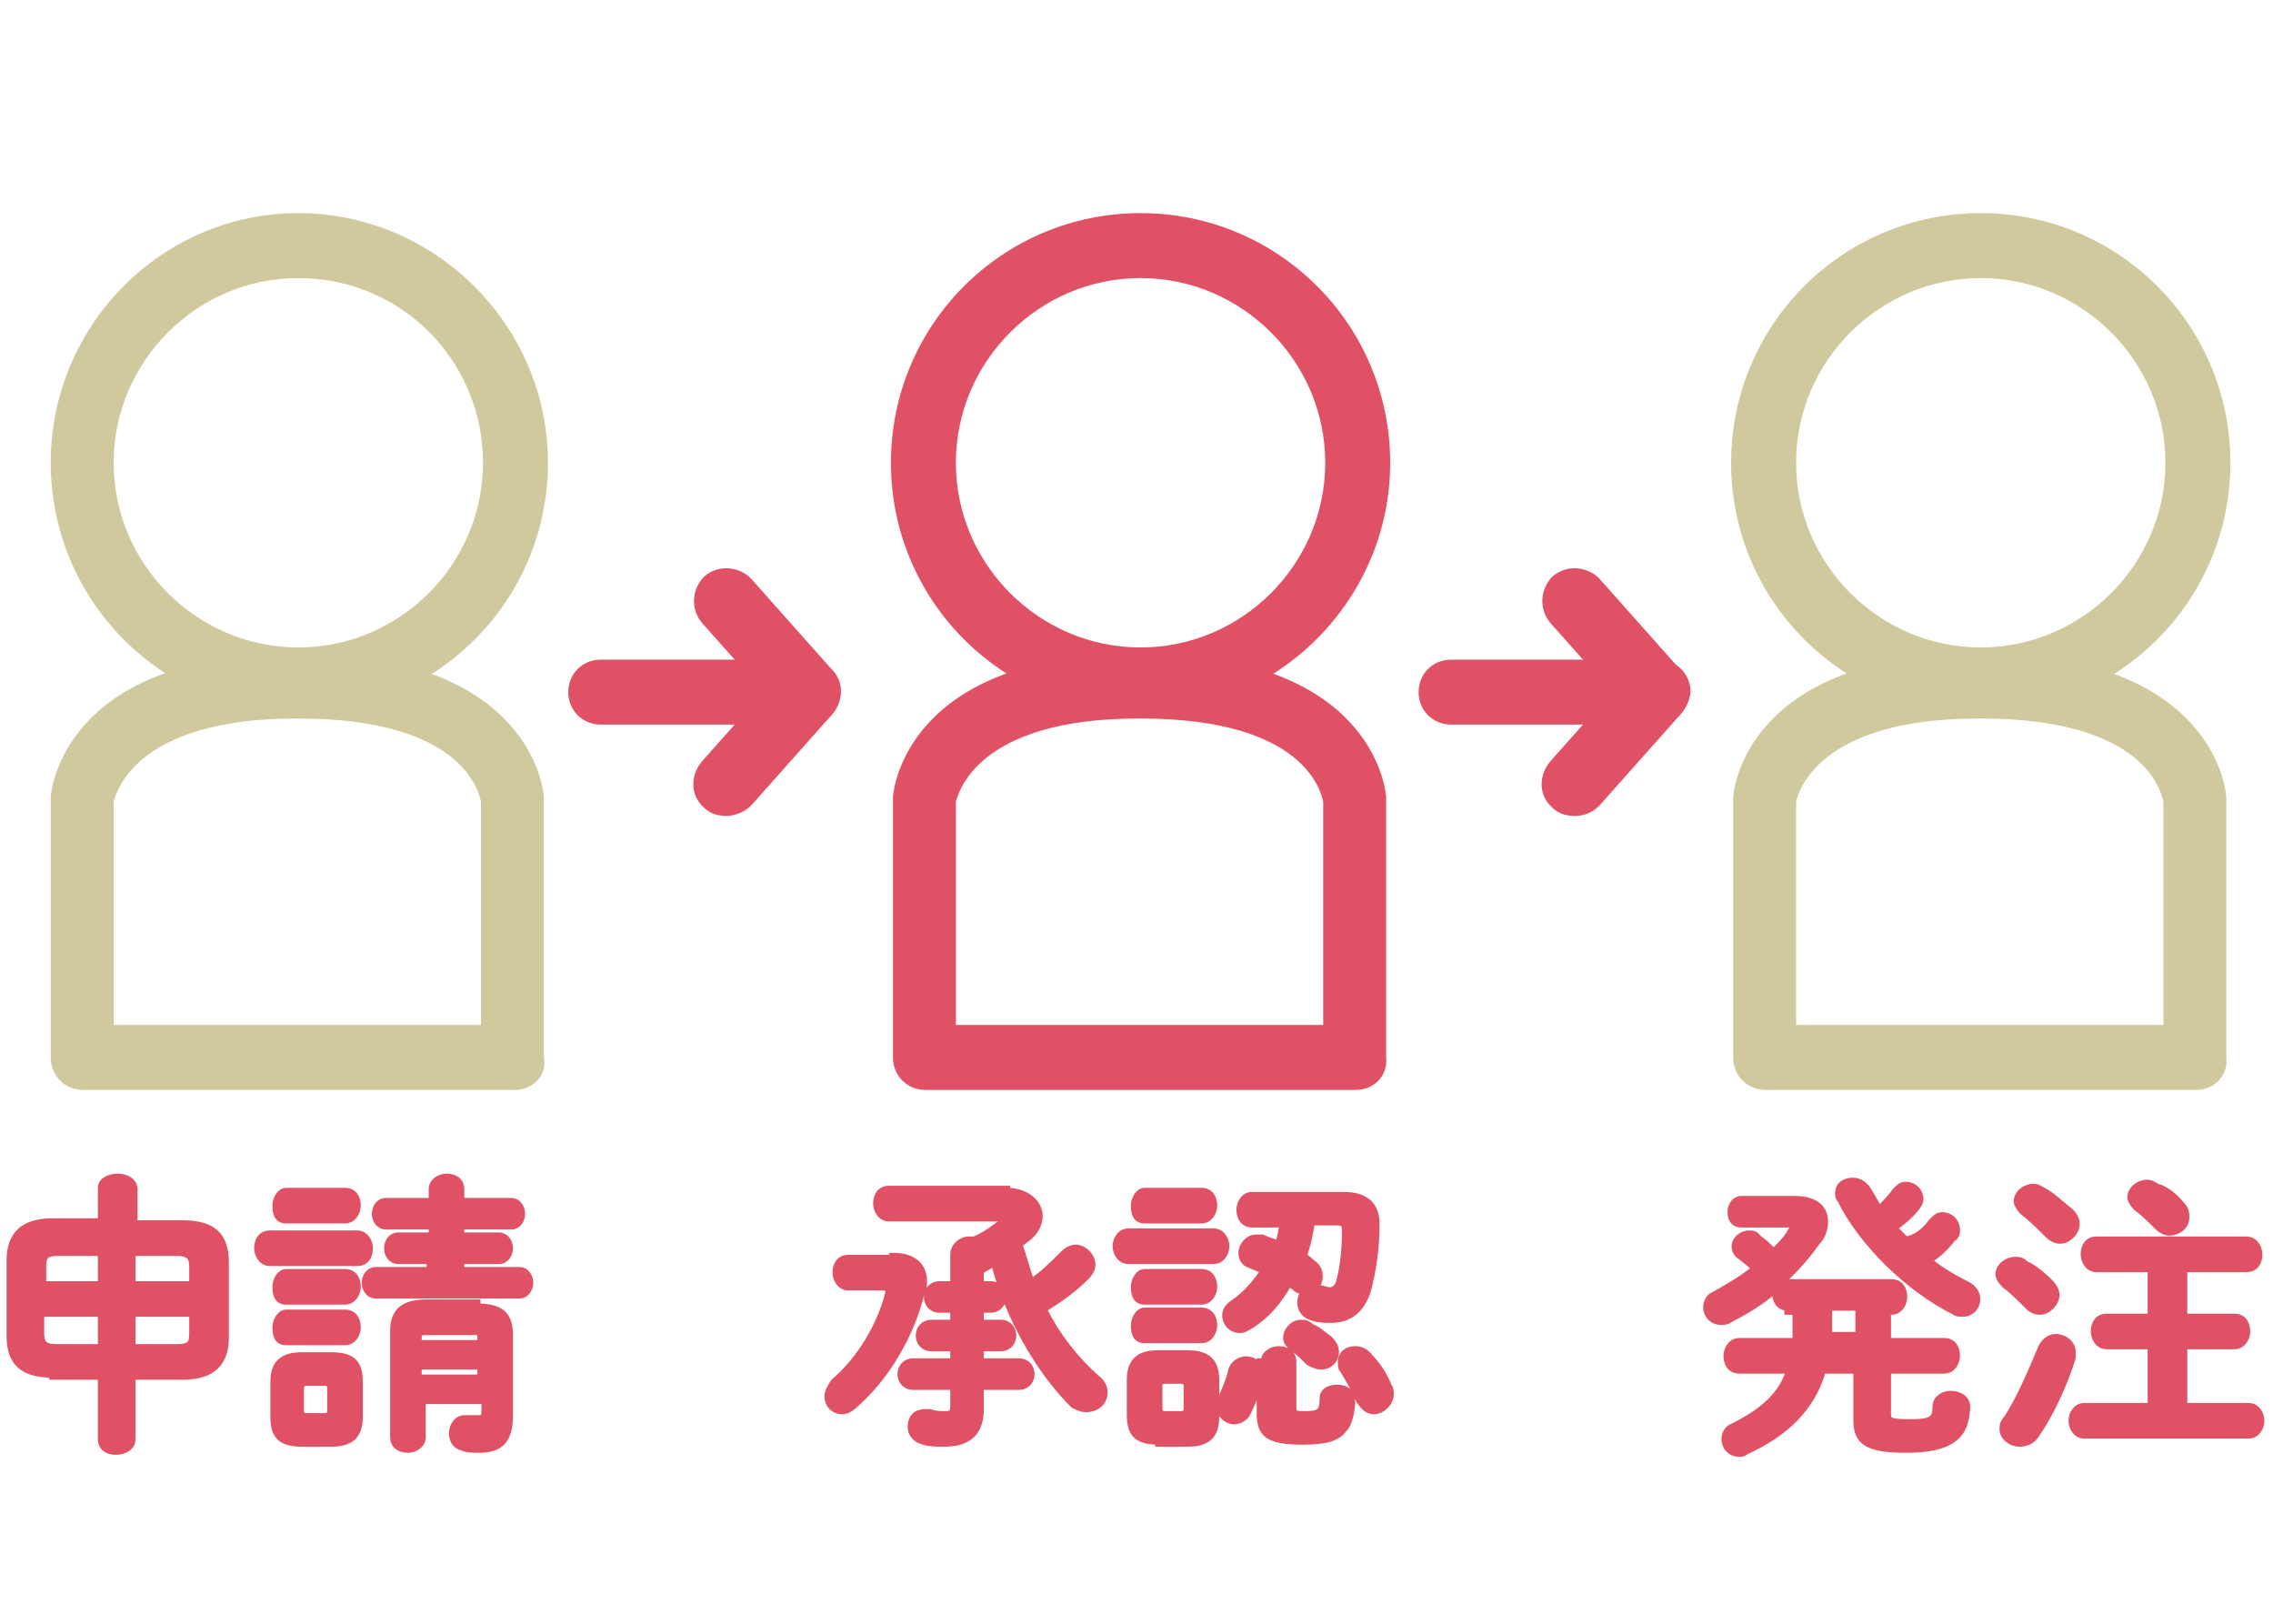 <?xml version="1.0" encoding="utf-8"?>
<!-- Generator: Adobe Illustrator 23.0.3, SVG Export Plug-In . SVG Version: 6.00 Build 0)  -->
<svg version="1.1" id="レイヤー_1" xmlns="http://www.w3.org/2000/svg" xmlns:xlink="http://www.w3.org/1999/xlink" x="0px"
	 y="0px" viewBox="0 0 112 80" style="enable-background:new 0 0 112 80;" xml:space="preserve">
<style type="text/css">
	.st0{fill:#CFC99D;}
	.st1{fill:#E15165;}
	.st2{fill:#E15165;stroke:#E15165;stroke-width:0.354;stroke-miterlimit:10;}
</style>
<g>
	<g>
		<path class="st0" d="M14.7,35.1C8,35.1,2.5,29.6,2.5,22.8S8,10.5,14.7,10.5S27,16,27,22.8S21.5,35.1,14.7,35.1z M14.7,13.7
			c-5,0-9.1,4.1-9.1,9.1s4.1,9.1,9.1,9.1s9.1-4.1,9.1-9.1S19.8,13.7,14.7,13.7z"/>
		<path class="st0" d="M25.4,53.7H4.1c-0.9,0-1.6-0.7-1.6-1.6V39.4c0,0,0-0.1,0-0.1c0-0.3,0.6-7.1,12.1-7.1c0,0,0.1,0,0.1,0l0,1.6
			l0-1.6c11.5,0,12.1,6.8,12.1,7.1c0,0,0,0.1,0,0.1v12.7C27,53,26.2,53.7,25.4,53.7z M5.7,50.5h18v-11c-0.1-0.4-0.8-4.1-9-4.1
			c0,0-0.1,0-0.1,0c-8.1,0-8.9,3.8-9,4.1V50.5z"/>
	</g>
	<g>
		<path class="st1" d="M56.2,35.1c-6.8,0-12.3-5.5-12.3-12.3s5.5-12.3,12.3-12.3S68.5,16,68.5,22.8S62.9,35.1,56.2,35.1z M56.2,13.7
			c-5,0-9.1,4.1-9.1,9.1s4.1,9.1,9.1,9.1s9.1-4.1,9.1-9.1S61.2,13.7,56.2,13.7z"/>
		<path class="st1" d="M66.8,53.7H45.6c-0.9,0-1.6-0.7-1.6-1.6V39.4c0,0,0-0.1,0-0.1c0-0.3,0.6-7.1,12.1-7.1c0,0,0,0,0.1,0l0,1.6
			l0-1.6c11.5,0,12.1,6.8,12.1,7.1c0,0,0,0.1,0,0.1v12.7C68.4,53,67.7,53.7,66.8,53.7z M47.2,50.5h18v-11c-0.1-0.4-0.8-4.1-9-4.1
			c0,0-0.1,0-0.1,0c-8.1,0-8.9,3.8-9,4.1V50.5z"/>
	</g>
	<g>
		<path class="st0" d="M97.6,35.1c-6.8,0-12.3-5.5-12.3-12.3s5.5-12.3,12.3-12.3s12.3,5.5,12.3,12.3S104.4,35.1,97.6,35.1z
			 M97.6,13.7c-5,0-9.1,4.1-9.1,9.1s4.1,9.1,9.1,9.1c5,0,9.1-4.1,9.1-9.1S102.6,13.7,97.6,13.7z"/>
		<path class="st0" d="M108.2,53.7H87c-0.9,0-1.6-0.7-1.6-1.6V39.4c0,0,0-0.1,0-0.1c0-0.3,0.6-7.1,12.1-7.1c0,0,0,0,0.1,0l0,1.6
			l0-1.6c11.5,0,12.1,6.8,12.1,7.1c0,0,0,0.1,0,0.1v12.7C109.8,53,109.1,53.7,108.2,53.7z M88.6,50.5h18v-11c-0.1-0.4-0.8-4.1-9-4.1
			c0,0-0.1,0-0.1,0c-8,0-8.9,3.7-9,4.1V50.5z"/>
	</g>
	<g>
		<path class="st1" d="M39.8,35.7H29.6c-0.9,0-1.6-0.7-1.6-1.6c0-0.9,0.7-1.6,1.6-1.6h10.2c0.9,0,1.6,0.7,1.6,1.6
			C41.4,35,40.7,35.7,39.8,35.7z"/>
		<path class="st1" d="M35.8,40.2c-0.4,0-0.8-0.1-1.1-0.4c-0.7-0.6-0.7-1.6-0.1-2.3l4-4.5c0.6-0.7,1.6-0.7,2.3-0.1
			c0.7,0.6,0.7,1.6,0.1,2.3l-4,4.5C36.7,40,36.2,40.2,35.8,40.2z"/>
		<path class="st1" d="M39.8,35.7c-0.4,0-0.9-0.2-1.2-0.5l-4-4.5C34,30,34.1,29,34.7,28.4c0.7-0.6,1.7-0.5,2.3,0.1l4,4.5
			c0.6,0.7,0.5,1.7-0.1,2.3C40.5,35.6,40.2,35.7,39.8,35.7z"/>
	</g>
	<g>
		<path class="st1" d="M81.6,35.7H71.5c-0.9,0-1.6-0.7-1.6-1.6c0-0.9,0.7-1.6,1.6-1.6h10.2c0.9,0,1.6,0.7,1.6,1.6
			C83.2,35,82.5,35.7,81.6,35.7z"/>
		<path class="st1" d="M77.6,40.2c-0.4,0-0.8-0.1-1.1-0.4c-0.7-0.6-0.7-1.6-0.1-2.3l4-4.5c0.6-0.7,1.6-0.7,2.3-0.1
			c0.7,0.6,0.7,1.6,0.1,2.3l-4,4.5C78.5,40,78.1,40.2,77.6,40.2z"/>
		<path class="st1" d="M81.6,35.7c-0.4,0-0.9-0.2-1.2-0.5l-4-4.5c-0.6-0.7-0.5-1.7,0.1-2.3c0.7-0.6,1.7-0.5,2.3,0.1l4,4.5
			c0.6,0.7,0.5,1.7-0.1,2.3C82.4,35.6,82,35.7,81.6,35.7z"/>
	</g>
	<g>
		<path class="st2" d="M2.6,67.7c-1.5,0-2.1-0.6-2.1-1.9v-3.7c0-1.2,0.6-1.9,2.1-1.9H5v-1.7C5,58.2,5.4,58,5.8,58s0.8,0.2,0.8,0.6
			v1.7H9c1.5,0,2.1,0.6,2.1,1.9v3.7c0,1.2-0.6,1.9-2.1,1.9H6.5v3.1c0,0.4-0.4,0.6-0.8,0.6S5,71.3,5,70.9v-3.1H2.6z M5,63.3v-1.6H2.9
			c-0.7,0-0.8,0.2-0.8,0.7v0.9H5z M5,66.4v-1.7H2v1c0,0.6,0.3,0.7,0.8,0.7H5z M6.5,63.3h3v-0.9c0-0.5-0.2-0.7-0.8-0.7H6.5V63.3z
			 M6.5,64.7v1.7h2.2c0.7,0,0.8-0.2,0.8-0.7v-1H6.5z"/>
		<path class="st2" d="M13.3,62.2c-0.4,0-0.6-0.4-0.6-0.7c0-0.4,0.2-0.7,0.6-0.7h4.3c0.4,0,0.6,0.4,0.6,0.7c0,0.4-0.2,0.7-0.6,0.7
			H13.3z M14.9,71.1c-1.1,0-1.4-0.4-1.4-1.3v-1.7c0-0.9,0.4-1.3,1.4-1.3h1.4c1.1,0,1.4,0.4,1.4,1.3v1.7c0,1-0.5,1.3-1.4,1.3H14.9z
			 M14.1,60.1c-0.4,0-0.5-0.3-0.5-0.7c0-0.3,0.2-0.7,0.5-0.7H17c0.4,0,0.6,0.3,0.6,0.7c0,0.3-0.2,0.7-0.6,0.7H14.1z M14.1,64.1
			c-0.4,0-0.5-0.3-0.5-0.7c0-0.3,0.2-0.7,0.5-0.7H17c0.4,0,0.6,0.3,0.6,0.7c0,0.3-0.2,0.7-0.6,0.7H14.1z M14.1,66.1
			c-0.4,0-0.5-0.3-0.5-0.7c0-0.3,0.2-0.7,0.5-0.7H17c0.4,0,0.6,0.3,0.6,0.7c0,0.3-0.2,0.7-0.6,0.7H14.1z M16,69.8
			c0.2,0,0.3-0.1,0.3-0.3v-1.1c0-0.2-0.1-0.3-0.3-0.3h-0.9c-0.2,0-0.3,0.1-0.3,0.3v1.1c0,0.2,0.1,0.3,0.3,0.3H16z M21.3,62.1h-1.7
			c-0.3,0-0.5-0.3-0.5-0.6c0-0.3,0.2-0.6,0.5-0.6h1.7v-0.5H19c-0.3,0-0.5-0.3-0.5-0.6c0-0.3,0.2-0.6,0.5-0.6h2.3v-0.6
			c0-0.4,0.4-0.6,0.7-0.6c0.4,0,0.7,0.2,0.7,0.6v0.6h2.5c0.3,0,0.5,0.3,0.5,0.6c0,0.3-0.2,0.6-0.5,0.6h-2.5v0.5h1.9
			c0.3,0,0.5,0.3,0.5,0.6c0,0.3-0.2,0.6-0.5,0.6h-1.9v0.5h2.9c0.3,0,0.5,0.3,0.5,0.6c0,0.3-0.2,0.6-0.5,0.6h-7.1
			c-0.3,0-0.5-0.3-0.5-0.6c0-0.3,0.2-0.6,0.5-0.6h2.7V62.1z M23.5,64.4c1.2,0,1.6,0.4,1.6,1.4v3.9c0,1.2-0.4,1.7-1.5,1.7
			c-0.2,0-0.6,0-0.8-0.1c-0.4-0.1-0.5-0.4-0.5-0.7c0-0.3,0.2-0.7,0.6-0.7h0.1c0.2,0,0.3,0,0.5,0c0.3,0,0.4,0,0.4-0.4v-0.5h-3.1v1.8
			c0,0.4-0.4,0.6-0.7,0.6c-0.4,0-0.7-0.2-0.7-0.6v-5.2c0-0.9,0.4-1.4,1.6-1.4H23.5z M21,65.6c-0.4,0-0.4,0.1-0.4,0.3v0.3h3.1v-0.3
			c0-0.3-0.1-0.3-0.4-0.3H21z M23.7,67.3h-3.1v0.6h3.1V67.3z"/>
	</g>
	<g>
		<path class="st2" d="M44,61.9c1,0,1.5,0.5,1.5,1.2c0,0.2,0,0.3-0.1,0.5c-0.5,2.2-1.8,4.3-3.3,5.6c-0.2,0.2-0.4,0.3-0.6,0.3
			c-0.4,0-0.7-0.3-0.7-0.7c0-0.2,0.1-0.4,0.3-0.7c1.3-1.1,2.3-2.8,2.7-4.4c0-0.1,0-0.1,0-0.1c0-0.1-0.1-0.2-0.3-0.2h-1.7
			c-0.4,0-0.6-0.4-0.6-0.7c0-0.4,0.2-0.7,0.6-0.7H44z M49.6,58.7c1,0,1.6,0.6,1.6,1.2c0,0.4-0.2,0.8-0.6,1.1l-0.4,0.3
			c0.2,0.6,0.4,1.3,0.6,1.9c0.6-0.4,1.1-0.9,1.6-1.4c0.2-0.2,0.4-0.3,0.6-0.3c0.4,0,0.8,0.4,0.8,0.8c0,0.2-0.1,0.4-0.3,0.6
			c-0.6,0.6-1.3,1.1-2.1,1.6c0.7,1.4,1.6,2.5,2.6,3.4c0.3,0.2,0.4,0.5,0.4,0.7c0,0.5-0.4,0.8-0.9,0.8c-0.2,0-0.4-0.1-0.6-0.2
			c-1.7-1.7-3.2-4.3-3.9-7c-0.2,0.1-0.5,0.3-0.7,0.4v0.7h0.5c0.4,0,0.6,0.3,0.6,0.6c0,0.3-0.2,0.6-0.6,0.6h-0.5v0.7h1
			c0.4,0,0.6,0.3,0.6,0.6c0,0.3-0.2,0.6-0.6,0.6h-1v0.7h1.9c0.4,0,0.6,0.3,0.6,0.6c0,0.3-0.2,0.6-0.6,0.6h-1.9v1.1
			c0,1.2-0.6,1.7-1.8,1.7c-0.3,0-0.7,0-1-0.1c-0.4-0.1-0.6-0.4-0.6-0.7c0-0.4,0.2-0.7,0.7-0.7c0,0,0.1,0,0.2,0
			c0.3,0.1,0.5,0.1,0.8,0.1c0.3,0,0.4-0.1,0.4-0.4v-1h-2c-0.4,0-0.6-0.3-0.6-0.6c0-0.3,0.2-0.6,0.6-0.6h2v-0.7h-1.1
			c-0.4,0-0.6-0.3-0.6-0.6c0-0.3,0.2-0.6,0.6-0.6h1.1v-0.7h-0.7c-0.4,0-0.6-0.3-0.6-0.6c0-0.3,0.2-0.6,0.6-0.6h0.7v-1.5
			c0-0.4,0.4-0.7,0.7-0.7c0.1,0,0.2,0,0.3,0c0.5-0.2,0.9-0.5,1.3-0.8c0.1-0.1,0.1-0.1,0.1-0.2c0-0.1-0.1-0.1-0.2-0.1h-5.4
			c-0.4,0-0.6-0.4-0.6-0.7c0-0.4,0.2-0.7,0.6-0.7H49.6z"/>
		<path class="st2" d="M55.6,62.1c-0.4,0-0.6-0.4-0.6-0.7s0.2-0.7,0.6-0.7h4.2c0.4,0,0.6,0.4,0.6,0.7s-0.2,0.7-0.6,0.7H55.6z
			 M57.1,71c-1.1,0-1.4-0.4-1.4-1.3V68c0-0.9,0.4-1.3,1.4-1.3h1.4c1,0,1.4,0.4,1.4,1.3v1.8c0,1-0.5,1.3-1.4,1.3H57.1z M56.4,60.1
			c-0.4,0-0.5-0.3-0.5-0.7c0-0.3,0.2-0.7,0.5-0.7h2.8c0.4,0,0.6,0.3,0.6,0.7c0,0.3-0.2,0.7-0.6,0.7H56.4z M56.4,64.1
			c-0.4,0-0.5-0.3-0.5-0.7c0-0.3,0.2-0.7,0.5-0.7h2.8c0.4,0,0.6,0.3,0.6,0.7c0,0.3-0.2,0.7-0.6,0.7H56.4z M56.4,66
			c-0.4,0-0.5-0.3-0.5-0.7c0-0.3,0.2-0.7,0.5-0.7h2.8c0.4,0,0.6,0.3,0.6,0.7c0,0.3-0.2,0.7-0.6,0.7H56.4z M58.2,69.7
			c0.2,0,0.3-0.1,0.3-0.3v-1.1c0-0.2-0.1-0.3-0.3-0.3h-0.8c-0.2,0-0.3,0.1-0.3,0.3v1.1c0,0.2,0.1,0.3,0.3,0.3H58.2z M61.5,69.5
			c-0.1,0.3-0.4,0.5-0.7,0.5c-0.3,0-0.7-0.3-0.7-0.7c0-0.1,0-0.3,0.1-0.4c0.2-0.5,0.4-0.9,0.5-1.4c0.1-0.3,0.4-0.5,0.7-0.5
			c0.3,0,0.7,0.2,0.7,0.6c0,0.1,0,0.1,0,0.2C61.9,68.5,61.8,68.9,61.5,69.5z M64.6,60.3c-0.1,0.6-0.2,1.1-0.4,1.6
			c0.2,0.1,0.3,0.2,0.4,0.3c0.3,0.2,0.4,0.4,0.4,0.7c0,0.4-0.3,0.7-0.7,0.7c-0.1,0-0.3,0-0.5-0.2c-0.1-0.1-0.2-0.1-0.3-0.2
			c-0.5,0.9-1.1,1.6-1.9,2.1c-0.2,0.1-0.3,0.2-0.5,0.2c-0.4,0-0.7-0.3-0.7-0.7c0-0.2,0.1-0.4,0.4-0.6c0.6-0.4,1.1-1,1.5-1.6
			c-0.2-0.1-0.5-0.2-0.7-0.3c-0.3-0.1-0.4-0.3-0.4-0.6c0-0.3,0.3-0.7,0.7-0.7c0.1,0,0.2,0,0.3,0c0.2,0.1,0.5,0.2,0.8,0.3
			c0.1-0.3,0.2-0.7,0.2-1h-1.5c-0.4,0-0.6-0.3-0.6-0.7c0-0.3,0.2-0.7,0.6-0.7h4.5c1.1,0,1.6,0.5,1.6,1.4c0,1.3-0.2,2.4-0.4,3.2
			c-0.3,1-0.9,1.5-1.8,1.5c-0.3,0-0.6,0-0.9-0.1c-0.4-0.1-0.6-0.4-0.6-0.7c0-0.4,0.2-0.7,0.7-0.7c0.1,0,0.1,0,0.2,0
			c0.2,0,0.4,0.1,0.5,0.1c0.2,0,0.4-0.1,0.5-0.4c0.2-0.7,0.3-1.6,0.3-2.6c0-0.3-0.1-0.4-0.4-0.4H64.6z M62.3,67.1
			c0-0.4,0.4-0.6,0.7-0.6c0.4,0,0.7,0.2,0.7,0.6v2.3c0,0.3,0.2,0.3,0.6,0.3c0.7,0,0.9-0.1,0.9-0.8c0-0.4,0.4-0.5,0.7-0.5
			c0.4,0,0.7,0.2,0.7,0.6c0,0.4-0.1,1.1-0.4,1.4c-0.3,0.4-0.8,0.6-2,0.6c-1.8,0-2.1-0.4-2.1-1.4V67.1z M65.5,66
			c0.2,0.2,0.3,0.4,0.3,0.6c0,0.4-0.3,0.7-0.7,0.7c-0.2,0-0.4-0.1-0.6-0.2c-0.3-0.3-0.5-0.5-0.8-0.7c-0.2-0.2-0.3-0.3-0.3-0.5
			c0-0.3,0.3-0.7,0.7-0.7c0.2,0,0.3,0,0.5,0.2C64.9,65.5,65.1,65.7,65.5,66z M68.4,68.3c0.1,0.1,0.1,0.3,0.1,0.4
			c0,0.4-0.4,0.8-0.8,0.8c-0.3,0-0.5-0.2-0.7-0.5c-0.2-0.5-0.5-1-0.8-1.5c-0.1-0.1-0.1-0.2-0.1-0.4c0-0.4,0.3-0.6,0.7-0.6
			c0.2,0,0.5,0.1,0.7,0.4C67.9,67.3,68.2,67.8,68.4,68.3z"/>
	</g>
	<g>
		<path class="st2" d="M88.1,64.4c-0.4,0-0.6-0.3-0.6-0.7c0-0.1,0-0.1,0-0.2c-0.7,0.6-1.5,1.1-2.3,1.5c-0.1,0.1-0.3,0.1-0.4,0.1
			c-0.4,0-0.7-0.3-0.7-0.7c0-0.2,0.1-0.5,0.4-0.6c0.7-0.4,1.4-0.8,2-1.3c-0.3-0.3-0.6-0.5-0.7-0.6c-0.2-0.1-0.3-0.3-0.3-0.5
			c0-0.3,0.3-0.6,0.7-0.6c0.1,0,0.3,0,0.4,0.2c0.3,0.2,0.5,0.4,0.8,0.7c0.4-0.4,0.7-0.7,0.9-1.1c0.1-0.1,0.1-0.2,0.1-0.2
			c0-0.1-0.1-0.1-0.3-0.1h-2.3c-0.4,0-0.5-0.3-0.5-0.6s0.2-0.6,0.5-0.6h2.6c1,0,1.5,0.4,1.5,1.1c0,0.3-0.1,0.7-0.4,1
			c-0.5,0.7-1.1,1.4-1.8,2h5.5c0.4,0,0.6,0.3,0.6,0.7c0,0.3-0.2,0.7-0.6,0.7H93v1.5h2.8c0.4,0,0.6,0.3,0.6,0.7
			c0,0.3-0.2,0.7-0.6,0.7H93v2.2c0,0.3,0.1,0.4,1.1,0.4c1,0,1.3-0.1,1.3-0.8c0-0.4,0.4-0.6,0.7-0.6c0.4,0,0.8,0.2,0.8,0.6
			c0,0.4-0.1,0.9-0.3,1.2c-0.4,0.6-1.2,0.9-2.7,0.9c-1.9,0-2.4-0.4-2.4-1.4v-2.5h-1.7c-0.5,1.8-1.8,3.1-3.8,4
			c-0.1,0.1-0.2,0.1-0.3,0.1c-0.4,0-0.7-0.3-0.7-0.7c0-0.2,0.1-0.5,0.4-0.6c1.4-0.7,2.4-1.5,2.8-2.8h-2.5c-0.4,0-0.6-0.3-0.6-0.7
			c0-0.3,0.2-0.7,0.6-0.7h2.8c0-0.2,0-0.5,0-0.7v-0.8H88.1z M91.5,64.4h-1.4v0.8c0,0.2,0,0.4,0,0.6h1.5V64.4z M95.2,60.2
			c0.2-0.2,0.3-0.3,0.5-0.3c0.4,0,0.7,0.3,0.7,0.7c0,0.1,0,0.3-0.2,0.4c-0.3,0.4-0.7,0.8-1.2,1.1c0.6,0.5,1.3,0.9,1.9,1.2
			c0.4,0.2,0.5,0.5,0.5,0.7c0,0.4-0.3,0.7-0.7,0.7c-0.1,0-0.3,0-0.4-0.1c-2.2-1.1-4.5-3.3-5.6-5.5c-0.1-0.1-0.1-0.2-0.1-0.3
			c0-0.4,0.3-0.6,0.7-0.6c0.2,0,0.5,0.1,0.7,0.4c0.2,0.3,0.4,0.7,0.6,1c0.3-0.3,0.6-0.6,0.8-0.9c0.2-0.2,0.3-0.3,0.5-0.3
			c0.4,0,0.7,0.3,0.7,0.7c0,0.1-0.1,0.3-0.2,0.4c-0.3,0.4-0.7,0.7-1.1,1c0.2,0.2,0.4,0.4,0.6,0.6C94.5,61,94.9,60.6,95.2,60.2z"/>
		<path class="st2" d="M101,63.2c0.2,0.2,0.3,0.4,0.3,0.6c0,0.4-0.4,0.8-0.8,0.8c-0.2,0-0.4-0.1-0.5-0.2c-0.4-0.4-0.9-0.9-1.2-1.1
			c-0.2-0.2-0.3-0.4-0.3-0.5c0-0.4,0.4-0.7,0.8-0.7c0.2,0,0.3,0,0.5,0.2C100.1,62.4,100.6,62.8,101,63.2z M101.3,65.9
			c0.4,0,0.8,0.3,0.8,0.7c0,0.1,0,0.2,0,0.3c-0.4,1.3-1.1,2.8-1.8,3.8c-0.2,0.3-0.5,0.4-0.8,0.4c-0.4,0-0.8-0.3-0.8-0.7
			c0-0.1,0-0.3,0.2-0.5c0.6-0.9,1.2-2.3,1.7-3.5C100.8,66,101.1,65.9,101.3,65.9z M102,59.7c0.2,0.2,0.3,0.4,0.3,0.6
			c0,0.4-0.4,0.8-0.8,0.8c-0.2,0-0.4-0.1-0.6-0.3c-0.4-0.4-0.8-0.8-1.2-1.1c-0.2-0.2-0.3-0.4-0.3-0.5c0-0.4,0.4-0.7,0.8-0.7
			c0.2,0,0.3,0.1,0.5,0.2C101.1,58.9,101.6,59.4,102,59.7z M107.6,64.9h2.5c0.4,0,0.6,0.3,0.6,0.7c0,0.3-0.2,0.7-0.6,0.7h-2.5v3h3.2
			c0.4,0,0.6,0.4,0.6,0.7s-0.2,0.7-0.6,0.7h-8.1c-0.4,0-0.6-0.4-0.6-0.7s0.2-0.7,0.6-0.7h3.3v-3h-2.2c-0.4,0-0.6-0.4-0.6-0.7
			c0-0.4,0.2-0.7,0.6-0.7h2.2v-2.4h-2.7c-0.4,0-0.6-0.4-0.6-0.7c0-0.4,0.2-0.7,0.6-0.7h7.4c0.4,0,0.6,0.4,0.6,0.7
			c0,0.4-0.2,0.7-0.6,0.7h-3.1V64.9z M107.5,59.4c0.2,0.2,0.2,0.4,0.2,0.6c0,0.4-0.4,0.7-0.8,0.7c-0.2,0-0.4-0.1-0.6-0.3
			c-0.3-0.3-0.7-0.7-1-0.9c-0.2-0.2-0.3-0.4-0.3-0.5c0-0.4,0.4-0.7,0.8-0.7c0.2,0,0.3,0.1,0.5,0.2C106.7,58.6,107.2,59,107.5,59.4z"
			/>
	</g>
</g>
</svg>
